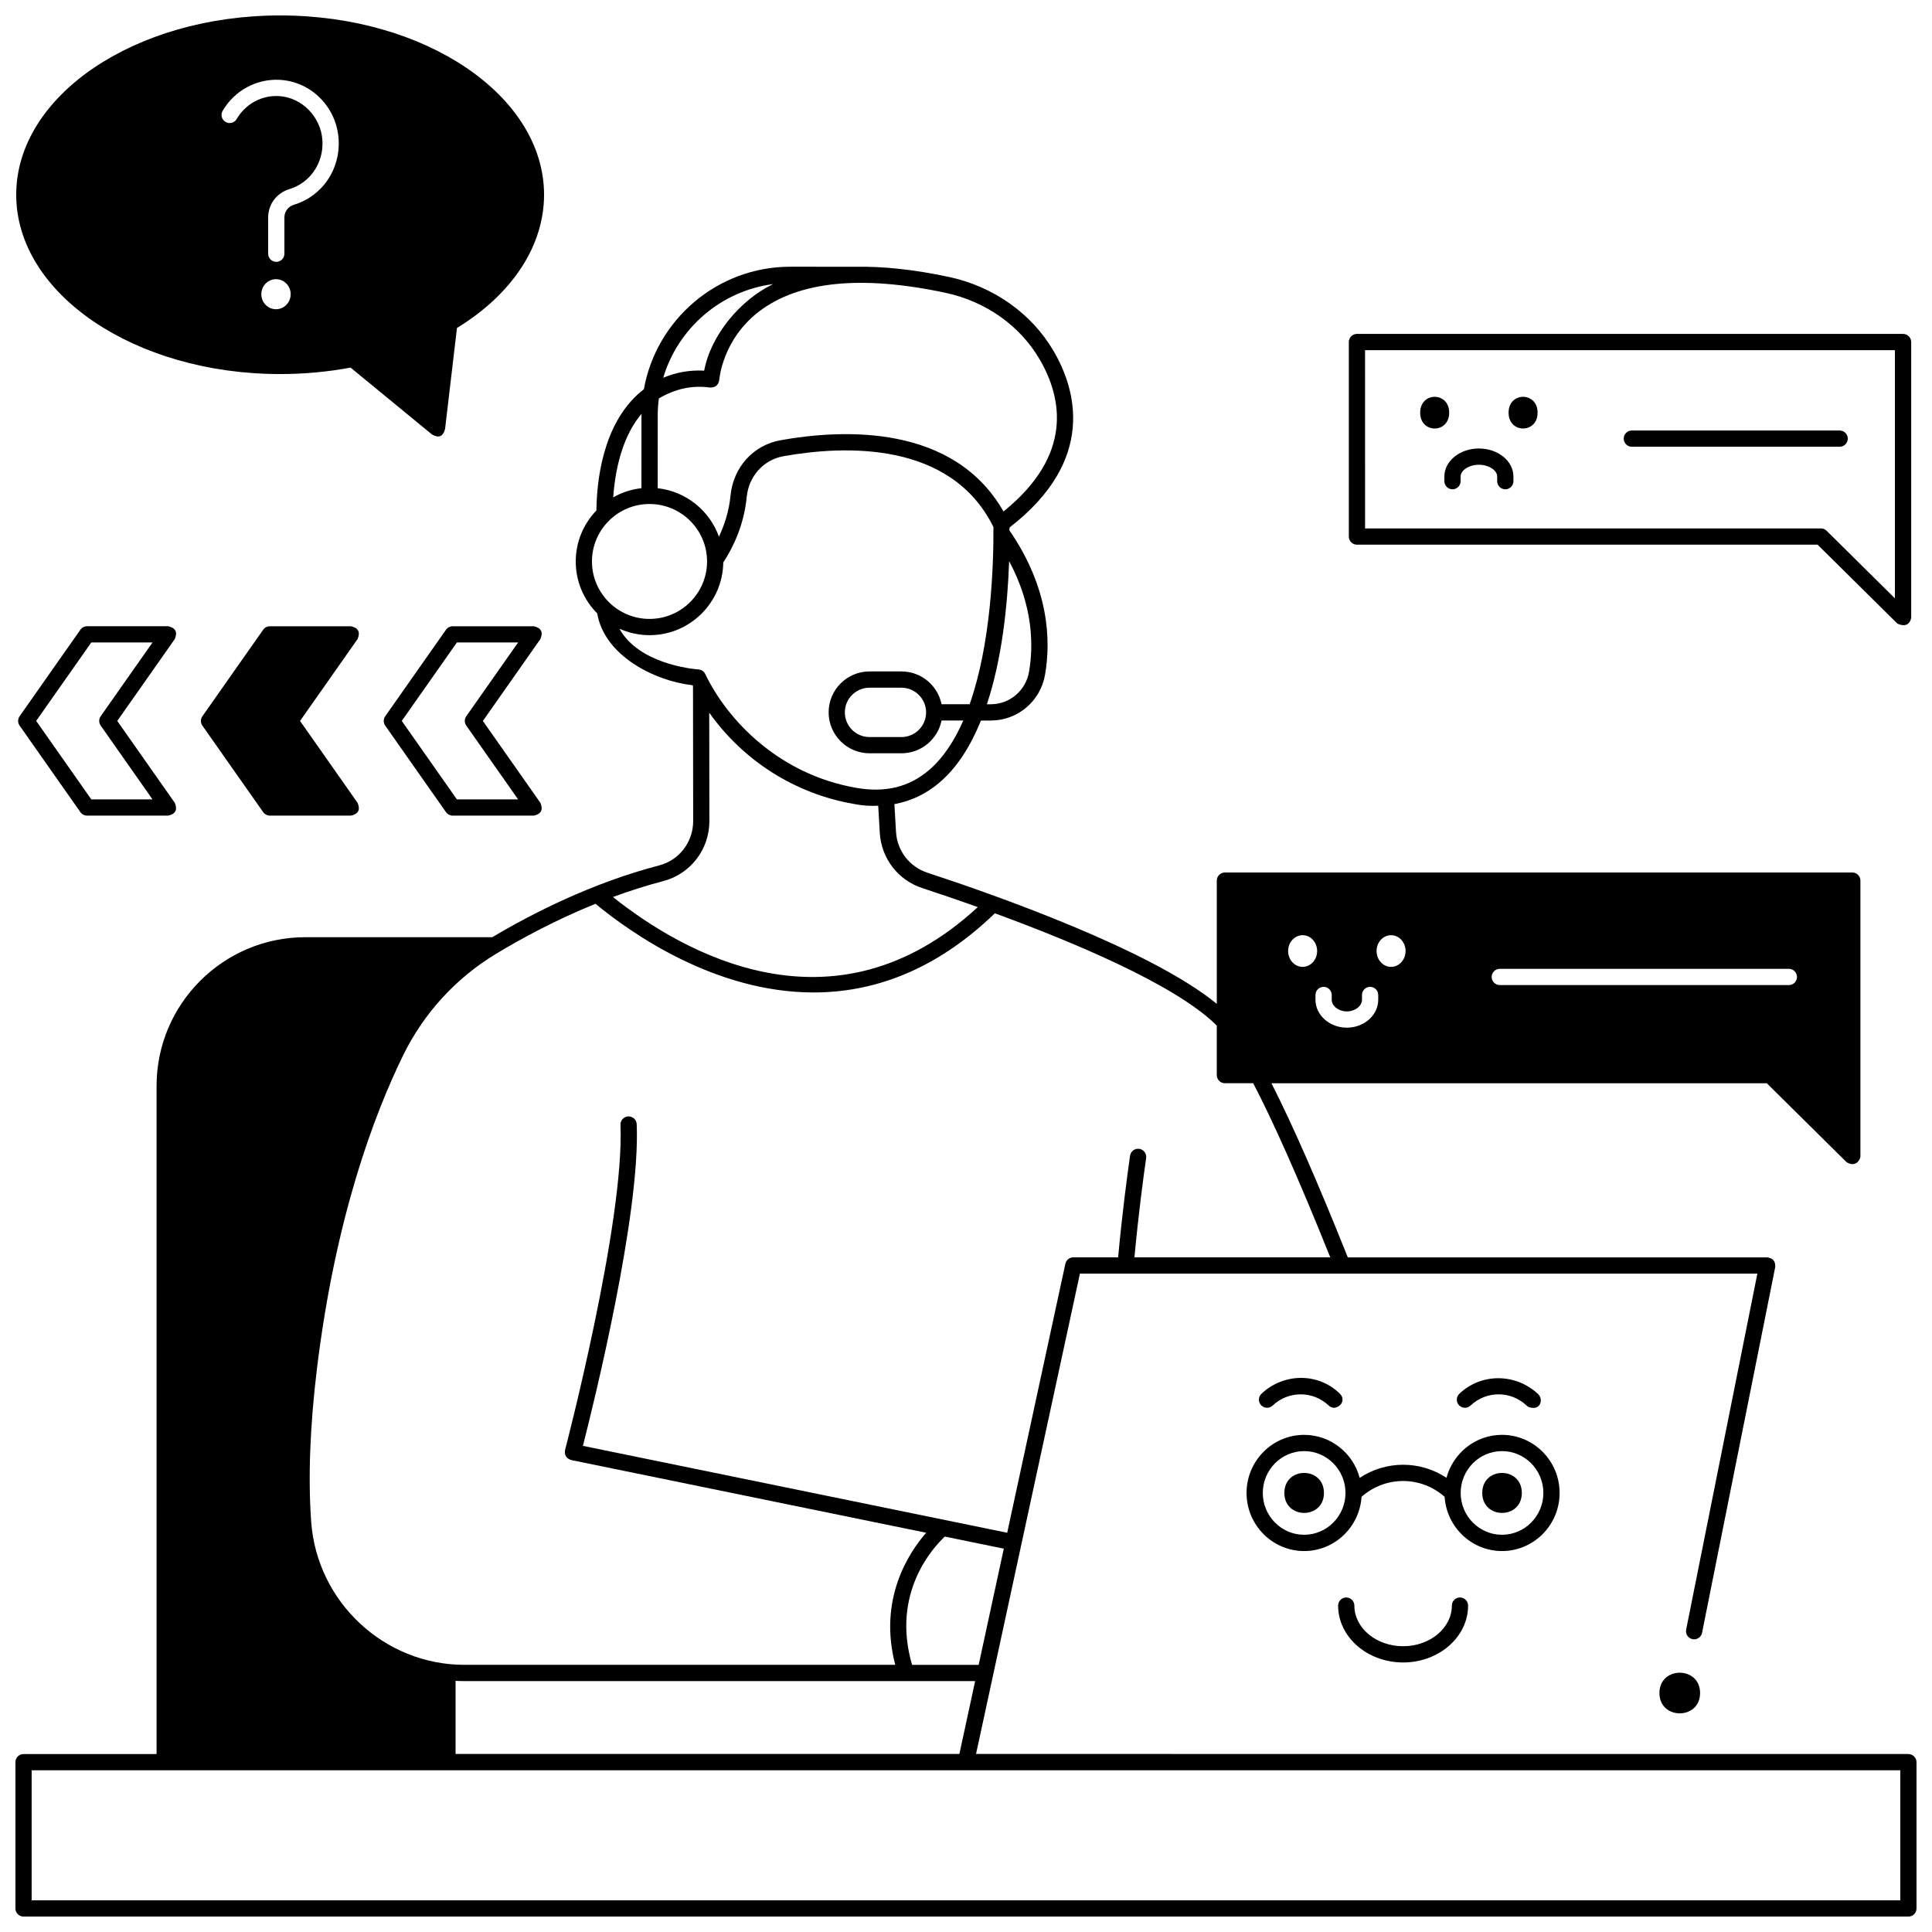 <?xml version="1.0" encoding="UTF-8"?>
<!-- Uploaded to: SVG Find, www.svgrepo.com, Generator: SVG Find Mixer Tools -->
<svg width="800px" height="800px" version="1.1" viewBox="144 144 512 512" xmlns="http://www.w3.org/2000/svg">
 <defs>
  <clipPath id="c">
   <path d="m148.09 309h42.906v52h-42.906z"/>
  </clipPath>
  <clipPath id="b">
   <path d="m148.09 214h503.81v437.9h-503.81z"/>
  </clipPath>
  <clipPath id="a">
   <path d="m148.09 148.09h140.91v111.91h-140.91z"/>
  </clipPath>
 </defs>
 <path d="m646.82 309.26-21.137-20.914h-122.08c-1.188 0-2.152-0.965-2.152-2.152v-51.551c0-1.191 0.965-2.152 2.152-2.152h144.73c1.188 0 2.152 0.965 2.152 2.152v73.09c-0.258 1.398-1.277 2.613-3.664 1.527zm-141.06-25.223h120.8c0.566 0 1.109 0.223 1.512 0.621l18.098 17.91 0.004-65.773h-140.42z"/>
 <g clip-path="url(#c)">
  <path d="m188.56 360.15h-21.488c-0.699 0-1.359-0.344-1.762-0.914l-16.117-22.945c-0.52-0.742-0.52-1.734 0-2.477l16.117-22.941c0.402-0.574 1.059-0.914 1.762-0.914h21.488c1.961 0.418 2.547 1.547 1.762 3.391l-15.246 21.703 15.246 21.703c0.785 1.844 0.195 2.977-1.762 3.394zm-20.367-4.309h16.223l-13.734-19.551c-0.52-0.742-0.52-1.734 0-2.477l13.734-19.551h-16.223l-14.605 20.789z"/>
 </g>
 <path d="m237 360.15h-21.488c-0.699 0-1.359-0.344-1.762-0.914l-16.117-22.941c-0.52-0.742-0.52-1.734 0-2.477l16.117-22.941c0.402-0.574 1.059-0.914 1.762-0.914h21.488c1.961 0.418 2.547 1.547 1.762 3.391l-15.246 21.703 15.246 21.703c0.785 1.84 0.199 2.973-1.762 3.391z"/>
 <path d="m285.45 360.15h-21.488c-0.699 0-1.359-0.344-1.762-0.914l-16.117-22.941c-0.52-0.742-0.52-1.734 0-2.477l16.117-22.941c0.402-0.574 1.059-0.914 1.762-0.914h21.488c1.961 0.418 2.547 1.547 1.762 3.391l-15.246 21.703 15.246 21.703c0.785 1.84 0.195 2.973-1.762 3.391zm-20.371-4.309h16.223l-13.734-19.551c-0.52-0.742-0.52-1.734 0-2.477l13.734-19.551h-16.223l-14.602 20.789z"/>
 <g clip-path="url(#b)">
  <path d="m649.75 608.83-247.09-0.012 27.527-127.29h179.53l-18.871 94.336c-0.266 1.332 0.754 2.574 2.109 2.574 1.027 0 1.91-0.723 2.109-1.73l19.387-96.91c0.109-1.527-0.594-2.383-2.109-2.574l-111.16-0.004c-7.863-19.695-14.613-35.094-20.238-46.148h131.28l21.137 20.914c2.391 1.504 3.668-0.66 3.668-1.531v-73.09c0-1.191-0.965-2.152-2.152-2.152h-166.26c-1.191 0-2.152 0.965-2.152 2.152v32.668c-17.484-14.367-59.016-28.961-76.676-34.754-4.773-1.566-8.047-5.816-8.336-10.828l-0.426-7.348c4.402-0.809 8.387-2.703 11.91-5.691 4.773-4.055 8.348-9.836 11.027-16.465h2.598c7.117 0 13.168-5.109 14.387-12.148 1.555-8.984 1.148-22.895-9.484-38.305 0.043-0.285 0.07-0.453 0.113-0.738 23.223-17.969 17.445-36.805 11.621-46.754-5.828-9.953-15.941-17.102-27.75-19.617-9.145-1.949-17.41-2.836-24.793-2.688-0.051-0.004-17.203-0.016-17.203-0.016-19.375 0-35.527 14.039-38.82 32.465-9.566 7.367-12.438 20.91-12.582 32.129-3.383 3.516-5.473 8.273-5.473 13.52 0 5.363 2.176 10.227 5.688 13.758 1.887 11.164 15.078 17.867 25.227 19.035 0.059 0.066 0.102 0.113 0.16 0.184l0.043 35.832c0.008 5.523-3.688 10.344-8.98 11.727-17.875 4.664-33.711 12.762-44.246 19.031h-49.531c-21.75 0-39.445 17.676-39.445 39.402v177.07l-35.254 0.004c-1.191 0-2.152 0.965-2.152 2.152v38.77c0 1.188 0.965 2.152 2.152 2.152h499.5c1.191 0 2.152-0.965 2.152-2.152v-38.77c0-1.188-0.965-2.152-2.152-2.152zm-108.29-208.08h76.605c1.188 0 2.152 0.965 2.152 2.152 0 1.191-0.965 2.152-2.152 2.152h-76.605c-1.188 0-2.152-0.965-2.152-2.152s0.965-2.152 2.152-2.152zm-28.812-8.918c2.125 0 3.844 1.879 3.844 4.199s-1.723 4.199-3.844 4.199c-2.125 0-3.844-1.879-3.844-4.199-0.004-2.32 1.719-4.199 3.844-4.199zm-17.883 13.691c1.188 0 2.152 0.965 2.152 2.152v1.258c0 1.68 1.836 3.102 4.012 3.102 2.176 0 4.012-1.422 4.012-3.102v-1.258c0-1.191 0.965-2.152 2.152-2.152s2.152 0.965 2.152 2.152v1.258c0 4.086-3.731 7.41-8.316 7.41-4.586 0-8.316-3.324-8.316-7.41v-1.258c0-1.188 0.965-2.152 2.152-2.152zm-5.555-13.691c2.125 0 3.844 1.879 3.844 4.199s-1.723 4.199-3.844 4.199c-2.125 0-3.844-1.879-3.844-4.199s1.723-4.199 3.844-4.199zm-85.852 193.37h-17.652c-5.578-19.062 5.602-31.117 8.68-33.992l15.633 3.199zm-0.934 4.305-4.176 19.305-133.52 0.004v-19.371c0.781 0.039 1.566 0.066 2.356 0.066zm14.277-267.45c-0.859 4.969-5.125 8.578-10.145 8.578h-1.016c4.023-12.117 5.481-26.266 5.891-37.918 6.348 11.848 6.492 22.277 5.269 29.34zm-67.812-102.77c-8.633 4.129-16.484 13.434-18.277 22.938-3.812-0.203-7.492 0.453-10.852 1.887 3.891-13.098 15.254-23.02 29.129-24.824zm-30.582 34.766c0-1.512 0.109-2.996 0.297-4.457 4.348-2.582 8.871-3.547 13.57-2.898 1.391 0.035 2.203-0.629 2.434-2.004 0.008-0.105 0.805-10.762 10.648-18.219 10.52-7.969 27.102-9.613 49.293-4.887 10.629 2.266 19.715 8.672 24.934 17.582 6.082 10.383 8.926 25.48-9.543 40.375-13.207-23.164-42.445-21.859-59.086-18.883-7.199 1.289-12.523 7.168-13.25 14.633-0.41 4.211-1.641 7.891-3.074 10.93-2.473-6.898-8.711-12.008-16.23-12.844zm-4.297-0.398c0 0.133-0.012 0.262-0.012 0.395l-0.016 19.328c-2.695 0.297-5.223 1.145-7.477 2.422 0.695-9.543 3.254-17.086 7.504-22.145zm-13.133 39.137c0-8.398 6.84-15.227 15.25-15.227 8.41 0 15.25 6.832 15.25 15.227 0 8.398-6.84 15.227-15.25 15.227-8.41 0-15.25-6.832-15.25-15.227zm8.324 19.453c-0.387-0.523-0.73-1.066-1.039-1.629 2.438 1.09 5.129 1.711 7.969 1.711 10.691 0 19.395-8.617 19.543-19.262 2.582-3.953 5.488-9.895 6.215-17.348 0.539-5.523 4.445-9.867 9.723-10.812 15.965-2.856 44.332-4.184 55.66 18.766 0.055 10.602-0.684 30.992-6.301 46.957h-7.449c-1-4.953-5.383-8.691-10.625-8.691h-8.461c-5.977 0-10.84 4.863-10.84 10.848 0 5.981 4.863 10.844 10.84 10.844h8.461c5.242 0 9.625-3.738 10.625-8.691h5.758c-2.32 5.324-5.301 9.93-9.125 13.18-5.254 4.465-11.516 5.996-19.152 4.684-20.57-3.539-34.207-17.91-40.109-30.18-0.34-0.707-1.035-1.172-1.816-1.215-0.145-0.008-13.781-0.898-19.875-9.16zm80.223 20.543c0 3.606-2.934 6.539-6.535 6.539h-8.461c-3.606 0-6.535-2.934-6.535-6.539 0-3.606 2.93-6.539 6.535-6.539h8.461c3.606 0 6.535 2.934 6.535 6.539zm-69.629 44.703c7.191-1.875 12.207-8.414 12.199-15.898l-0.039-28.738c8.957 12.684 22.707 21.508 38.309 24.191 2.152 0.438 4.309 0.598 6.473 0.477l0.414 7.168c0.395 6.793 4.828 12.551 11.293 14.672 3.891 1.277 8.965 2.988 14.68 5.027-38.23 35.309-78.41 11.883-96.695-2.672 4.281-1.578 8.758-3.019 13.367-4.227zm-91.777 129.04c4.879-39.883 15.086-67.043 22.789-82.805 5.461-11.172 13.949-20.469 24.551-26.891 6.695-4.055 15.863-9.035 26.453-13.324 9.492 7.84 31.742 23.5 57.801 23.5 15.305 0 31.926-5.414 48.039-20.98 20.594 7.547 47.141 18.648 58.223 29.191 0.188 0.18 0.387 0.379 0.586 0.594v13.098c0 1.191 0.965 2.152 2.152 2.152h7.504c5.039 9.688 11.676 24.34 20.418 46.148h-51.898c1.07-11.508 2.391-21.355 3.106-26.324 0.168-1.176-0.648-2.269-1.824-2.438-1.176-0.172-2.269 0.648-2.438 1.824-0.727 5.066-2.082 15.148-3.164 26.934h-11.875c-1.012 0-1.891 0.707-2.106 1.699l-15.414 71.285-112.44-23.027c2.879-11.277 15.273-61.438 14.254-85.25-0.051-1.188-1.051-2.102-2.242-2.059-1.188 0.051-2.109 1.055-2.059 2.242 1.098 25.703-14.527 85.57-14.688 86.176-0.211 1.359 0.34 2.246 1.648 2.656l94.051 19.262c-4.664 5.344-12.742 17.633-8.191 35.004h-114.17c-21.25 0-39.09-16.656-40.617-37.926-0.84-11.734-0.32-25.441 1.551-40.742zm419.57 141.07h-495.2v-34.461h495.2z"/>
 </g>
 <g clip-path="url(#a)">
  <path d="m218.24 148.09c-38.566 0-69.941 21.316-69.941 47.52s31.375 47.52 69.941 47.52c6.305 0 12.578-0.574 18.66-1.715l21.543 17.695c2.418 1.43 3.168-0.172 3.504-1.414l3.152-26.777c14.688-8.992 23.082-21.812 23.082-35.305 0-26.207-31.375-47.523-69.941-47.523zm-1.098 77.859c-2.148 0-3.887-1.781-3.887-3.981 0-2.199 1.742-3.981 3.887-3.981 2.148 0 3.887 1.781 3.887 3.981 0 2.199-1.742 3.981-3.887 3.981zm4.766-27.695c-1.52 0.457-2.539 1.812-2.539 3.375v9.613c0 1.191-0.965 2.152-2.152 2.152s-2.152-0.965-2.152-2.152v-9.613c0-3.477 2.254-6.492 5.602-7.5 5.527-1.664 9.137-6.969 8.777-12.902-0.379-6.262-5.453-11.43-11.551-11.766-4.57-0.25-8.828 2.082-11.176 6.086-0.602 1.027-1.922 1.371-2.945 0.766-1.023-0.602-1.367-1.922-0.766-2.949 3.168-5.402 8.996-8.531 15.125-8.207 8.383 0.461 15.098 7.254 15.613 15.805 0.48 7.941-4.387 15.051-11.836 17.293z"/>
 </g>
 <path d="m550.05 517.08c-0.531 0-1.066-0.195-1.484-0.594-4.168-3.961-10.695-3.961-14.863 0-0.859 0.816-2.223 0.785-3.043-0.078s-0.785-2.223 0.078-3.043c5.832-5.543 14.883-5.453 20.797 0 1.535 1.418 0.738 4.043-1.484 3.715z"/>
 <path d="m547.3 539.64c0 7.062-10.488 7.062-10.488 0s10.488-7.062 10.488 0"/>
 <path d="m497.61 517.08c-0.531 0-1.066-0.195-1.484-0.594-4.164-3.961-10.691-3.961-14.863 0-0.859 0.816-2.223 0.785-3.043-0.078s-0.785-2.223 0.078-3.043c5.828-5.539 15.086-5.672 20.797 0 1.426 1.418 0.5 3.434-1.484 3.715z"/>
 <path d="m542.05 524.25c-7.039 0-12.961 4.836-14.719 11.383-6.988-4.617-16.012-4.609-22.996 0.016-1.75-6.555-7.68-11.395-14.723-11.395-8.414 0-15.262 6.906-15.262 15.395s6.848 15.395 15.262 15.395c8.074 0 14.688-6.363 15.211-14.375 6.324-5.582 15.695-5.582 22.016 0 0.523 8.012 7.137 14.375 15.211 14.375 8.414 0 15.262-6.906 15.262-15.395 0-8.492-6.848-15.398-15.262-15.398zm-52.438 26.48c-6.043 0-10.957-4.973-10.957-11.086s4.914-11.086 10.957-11.086c6.043 0 10.957 4.973 10.957 11.086s-4.918 11.086-10.957 11.086zm52.438 0c-6.039 0-10.957-4.973-10.957-11.086s4.914-11.086 10.957-11.086c6.043 0 10.957 4.973 10.957 11.086s-4.918 11.086-10.957 11.086z"/>
 <path d="m494.86 539.64c0 7.062-10.488 7.062-10.488 0s10.488-7.062 10.488 0"/>
 <path d="m515.84 584.57c-9.496 0-17.223-6.762-17.223-15.07 0-1.188 0.965-2.152 2.152-2.152s2.152 0.965 2.152 2.152c0 5.938 5.793 10.766 12.918 10.766s12.918-4.828 12.918-10.766c0-1.188 0.965-2.152 2.152-2.152s2.152 0.965 2.152 2.152c0 8.309-7.727 15.07-17.223 15.07z"/>
 <path d="m528.05 253.36c0 5.602-7.691 5.602-7.691 0 0-5.598 7.691-5.598 7.691 0"/>
 <path d="m551.48 253.36c0 5.602-7.691 5.602-7.691 0 0-5.598 7.691-5.598 7.691 0"/>
 <path d="m542.92 273.67c-1.188 0-2.152-0.965-2.152-2.152v-1.258c0-1.652-2.266-3.098-4.844-3.098-2.582 0-4.844 1.449-4.844 3.098v1.258c0 1.188-0.965 2.152-2.152 2.152s-2.152-0.965-2.152-2.152v-1.258c0-4.082 4.106-7.406 9.148-7.406 5.047 0 9.148 3.32 9.148 7.406v1.258c0 1.188-0.965 2.152-2.152 2.152z"/>
 <path d="m631.53 262.39h-55.078c-1.188 0-2.152-0.965-2.152-2.152s0.965-2.152 2.152-2.152h55.078c1.188 0 2.152 0.965 2.152 2.152s-0.961 2.152-2.152 2.152z"/>
 <path d="m594.54 592.67c0 7.18-10.773 7.18-10.773 0s10.773-7.18 10.773 0"/>
</svg>
